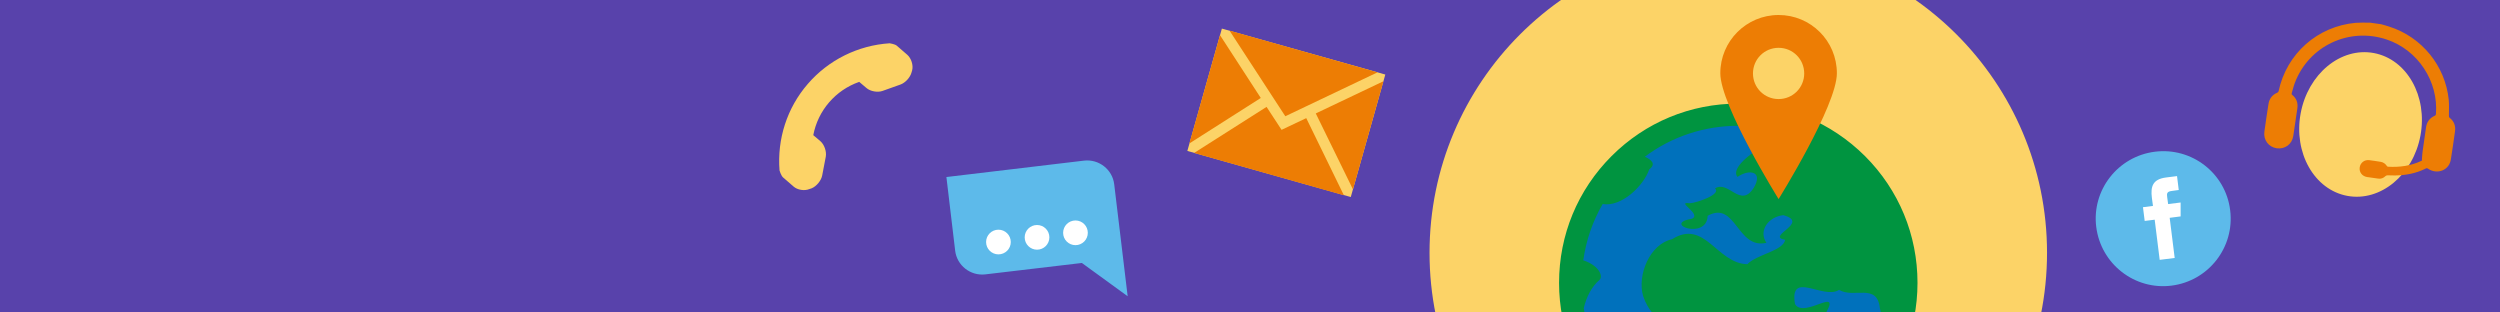 <?xml version="1.0" encoding="utf-8"?>
<!-- Generator: Adobe Illustrator 17.1.0, SVG Export Plug-In . SVG Version: 6.00 Build 0)  -->
<!DOCTYPE svg PUBLIC "-//W3C//DTD SVG 1.1//EN" "http://www.w3.org/Graphics/SVG/1.1/DTD/svg11.dtd">
<svg version="1.1" id="Layer_1" xmlns="http://www.w3.org/2000/svg" xmlns:xlink="http://www.w3.org/1999/xlink" x="0px" y="0px"
	 viewBox="0 0 1600 200" enable-background="new 0 0 1600 200" xml:space="preserve">
<rect x="0" y="0" width="1600" height="200" fill="#333333" stroke="none"/>
<g>
	<defs>
		<rect id="SVGID_1_" width="1600" height="200"/>
	</defs>
	<clipPath id="SVGID_2_">
		<use xlink:href="#SVGID_1_"  overflow="visible"/>
	</clipPath>
	<rect x="-10" y="-10" clip-path="url(#SVGID_2_)" fill="#5842AB" width="1620" height="220"/>
	<circle clip-path="url(#SVGID_2_)" fill="#FCD367" cx="1112.5" cy="161.8" r="197.6"/>
	<g clip-path="url(#SVGID_2_)">
		<circle fill="#0071BC" cx="1112.5" cy="181" r="109.1"/>
		<g>
			<path fill="#009440" d="M1193.6,99.9c21.7,21.7,33.6,50.5,33.6,81.1c0,30.6-11.9,59.4-33.6,81.1c-21.7,21.7-50.5,33.6-81.1,33.6
				c-30.6,0-59.4-11.9-81.1-33.6c-21.7-21.7-33.6-50.5-33.6-81.1c0-30.6,11.9-59.4,33.6-81.1s50.5-33.6,81.1-33.6
				C1143.1,66.3,1171.9,78.3,1193.6,99.9z M1183.4,251.9c14.1-14.1,23.5-31.7,27.4-50.9c-3,4.4-5.9,6.1-7.7-3.9
				c-1.8-16.2-16.7-5.9-26.1-11.6c-9.9,6.6-32-12.9-28.2,9.1c5.8,9.9,31.4-13.3,18.6,7.7c-8.1,14.7-29.7,47.2-26.9,64.1
				c0.4,24.6-25.1,5.1-33.9-3c-5.9-16.3-2-44.9-17.4-52.9c-16.8-0.7-31.1-2.2-37.6-21c-3.9-13.4,4.2-33.3,18.5-36.4
				c21-13.2,28.5,15.5,48.2,16c6.1-6.4,22.8-8.4,24.2-15.6c-12.9-2.3,16.4-10.9-1.2-15.8c-9.7,1.1-16,10.1-10.8,17.7
				c-18.9,4.4-19.5-27.3-37.6-17.3c-0.5,15.8-29.6,5.1-10.1,1.9c6.7-2.9-10.9-11.4-1.4-9.9c4.7-0.3,20.5-5.8,16.2-9.5
				c8.8-5.5,16.2,13.1,24.8-0.4c6.2-10.4-2.6-12.3-10.4-7c-4.4-4.9,7.7-15.5,18.4-20.1c3.6-1.5,7-2.4,9.6-2.1
				c5.4,6.2,15.4,7.3,15.9-0.7c-13.3-6.4-28.1-9.8-43.3-9.8c-21.9,0-42.7,6.9-59.9,19.8c4.6,2.1,7.2,4.8,2.8,8.1
				c-3.5,10.3-17.5,24.2-29.8,22.2c-6.4,11-10.6,23.2-12.4,36c10.3,3.4,12.7,10.2,10.5,12.4c-5.3,4.6-8.5,11.1-10.2,18.2
				c3.4,20.6,13,39.5,28.1,54.5c18.9,18.9,44.1,29.4,70.9,29.4C1139.3,281.3,1164.5,270.9,1183.4,251.9z"/>
		</g>
		<path fill="#ED7D04" d="M1138.3,9.6c-20.6,0-37.3,16.7-37.3,37.3s37.3,80.5,37.3,80.5s37.3-59.8,37.3-80.5S1158.9,9.6,1138.3,9.6z
			 M1138.3,63.4c-9.1,0-16.4-7.3-16.4-16.4s7.3-16.4,16.4-16.4s16.4,7.3,16.4,16.4S1147.4,63.4,1138.3,63.4z"/>
	</g>
	<path clip-path="url(#SVGID_2_)" fill="#FCD367" d="M507.9,119.4l-6.8-5.9c-1.2-1.1-2.2-4.3-2.2-4.4c-1.6-20.1,4.8-40.1,18.1-55.4
		c13.2-15.3,32.1-24.7,52.4-26c0,0,3.3,0.5,4.5,1.5l6.8,5.9c2.5,2.2,3.9,6.6,3.1,9.8l-0.4,1.4c-0.8,3.2-4,6.7-7.1,7.8l-11.5,4.1
		c-3.1,1.1-7.8,0.3-10.3-1.9l-4.6-3.9c-15.2,5.3-26.4,18.3-29.4,34.1l4.6,3.9c2.5,2.2,4,6.6,3.4,9.9l-2.3,12
		c-0.6,3.2-3.6,6.9-6.7,8.2L518,121C514.9,122.3,510.4,121.6,507.9,119.4z"/>
	<polygon clip-path="url(#SVGID_2_)" fill="#FCD367" points="864.5,126.1 759.9,96.6 782,18.3 886.6,47.7 	"/>
	<path clip-path="url(#SVGID_2_)" fill="#ED7D04" d="M881.6,46.3l-59,28.1l-35.7-54.8L881.6,46.3z M780.8,22.5l26.1,40.2l-45.7,29.1
		L780.8,22.5z M764.2,97.9l46.4-29.5l9.6,14.7l15.8-7.5l24.1,49.4L764.2,97.9z M865.9,121.2l-23.8-48.6L885.4,52L865.9,121.2z"/>
	<g clip-path="url(#SVGID_2_)">
		<path fill="#5DBAEA" d="M1379.1,97.1c-23.7,3-40.5,24.6-37.5,48.2c3,23.7,24.6,40.5,48.2,37.5c23.7-3,40.5-24.6,37.5-48.3
			C1424.4,110.9,1402.8,94.1,1379.1,97.1"/>
		<path fill="#FFFFFF" d="M1395.6,138.5l-7,0.9l3.2,25.7l-9.6,1.2l-3.2-25.7l-6.4,0.8l-1.1-8.8l6.4-0.8l-0.7-5.2
			c-0.9-7.2,0.5-11.9,9-13l7.1-0.9l1.1,8.9l-4.4,0.6c-3.3,0.4-3.3,1.7-3,4l0.6,4.4l8-1L1395.6,138.5z"/>
	</g>
	
		<ellipse transform="matrix(0.983 0.182 -0.182 0.983 39.925 -274.109)" clip-path="url(#SVGID_2_)" fill="#FCD367" cx="1511.1" cy="80.1" rx="39" ry="46.5"/>
	<path clip-path="url(#SVGID_2_)" fill="#ED7D04" d="M1554,108c-0.6-0.4-0.9-0.5-1.6-0.1c-6.2,3.1-12.8,4.3-19.6,4.4
		c-1.6,0-3.2-0.1-4.8-0.1c-0.4,0-1,0.2-1.3,0.5c-1.3,1.3-2.9,1.9-4.7,1.6c-2.4-0.3-4.7-0.7-7.1-1c-3.1-0.5-5.1-3.1-4.7-6.1
		c0.4-3,3-5.1,6.1-4.7c2.5,0.3,5,0.7,7.5,1.1c1.6,0.3,2.8,1.2,3.7,2.5c0.2,0.3,0.5,0.6,0.8,0.6c7.4,0.4,14.5-0.5,21.3-3.7
		c0.2-0.1,0.3-0.2,0.5-0.3c0.1,0,0.1-0.1-0.1-0.2c0.1-1.7,0.2-3.4,0.4-5.1c0.7-5.4,1.6-10.8,2.3-16.1c0.5-3.4,2.4-5.8,5.5-7.2
		c0.5-0.2,0.7-0.4,0.8-1c1.7-21-11.5-41.1-31.5-47.8c-24.1-8.1-50,4.1-58.9,28c-0.8,2.1-1.2,4.2-1.9,6.3c-0.1,0.5-0.1,0.8,0.4,1.2
		c2.7,2.2,3.7,5.1,3.2,8.6c-0.9,5.9-1.7,11.8-2.6,17.6c-0.8,5.3-5.3,8.6-10.6,7.9c-5.2-0.8-8.6-5.3-7.9-10.6
		c0.8-5.9,1.7-11.8,2.6-17.6c0.5-3.5,2.4-6,5.7-7.4c0.3-0.1,0.7-0.5,0.8-0.9c5.1-24.1,24.9-41.6,49.4-43.8c2.7-0.2,5.5-0.1,8.3-0.1
		c0.3,0,0.6,0,0.8,0c2.4,0.3,4.7,0.7,7.1,1c1.7,0.5,3.4,0.9,5.1,1.5c20.9,6.6,36,25.1,38.2,46.9c0.3,3.4,0.1,6.9,0.1,10.3
		c0,0.5,0.1,0.9,0.5,1.2c2.8,2.2,3.9,5.2,3.4,8.7c-0.8,5.9-1.7,11.8-2.6,17.6C1567.7,109.1,1559.7,111.9,1554,108z"/>
	<g clip-path="url(#SVGID_2_)">
		<path fill="#5DBAEA" d="M714.9,133l1.8,14.9l5,41.7l-29.3-21.3l-61.8,7.3c-9.5,1.1-18.2-5.7-19.3-15.2l-5.6-47.1l88.1-10.5
			c9.5-1.1,18.2,5.7,19.3,15.2L714.9,133z"/>
		<g>
			<circle fill="#FFFFFF" cx="663.7" cy="151.9" r="7.9"/>
			<circle fill="#FFFFFF" cx="639" cy="154.9" r="7.9"/>
			<circle fill="#FFFFFF" cx="688.3" cy="149" r="7.9"/>
		</g>
	</g>
</g>
</svg>
